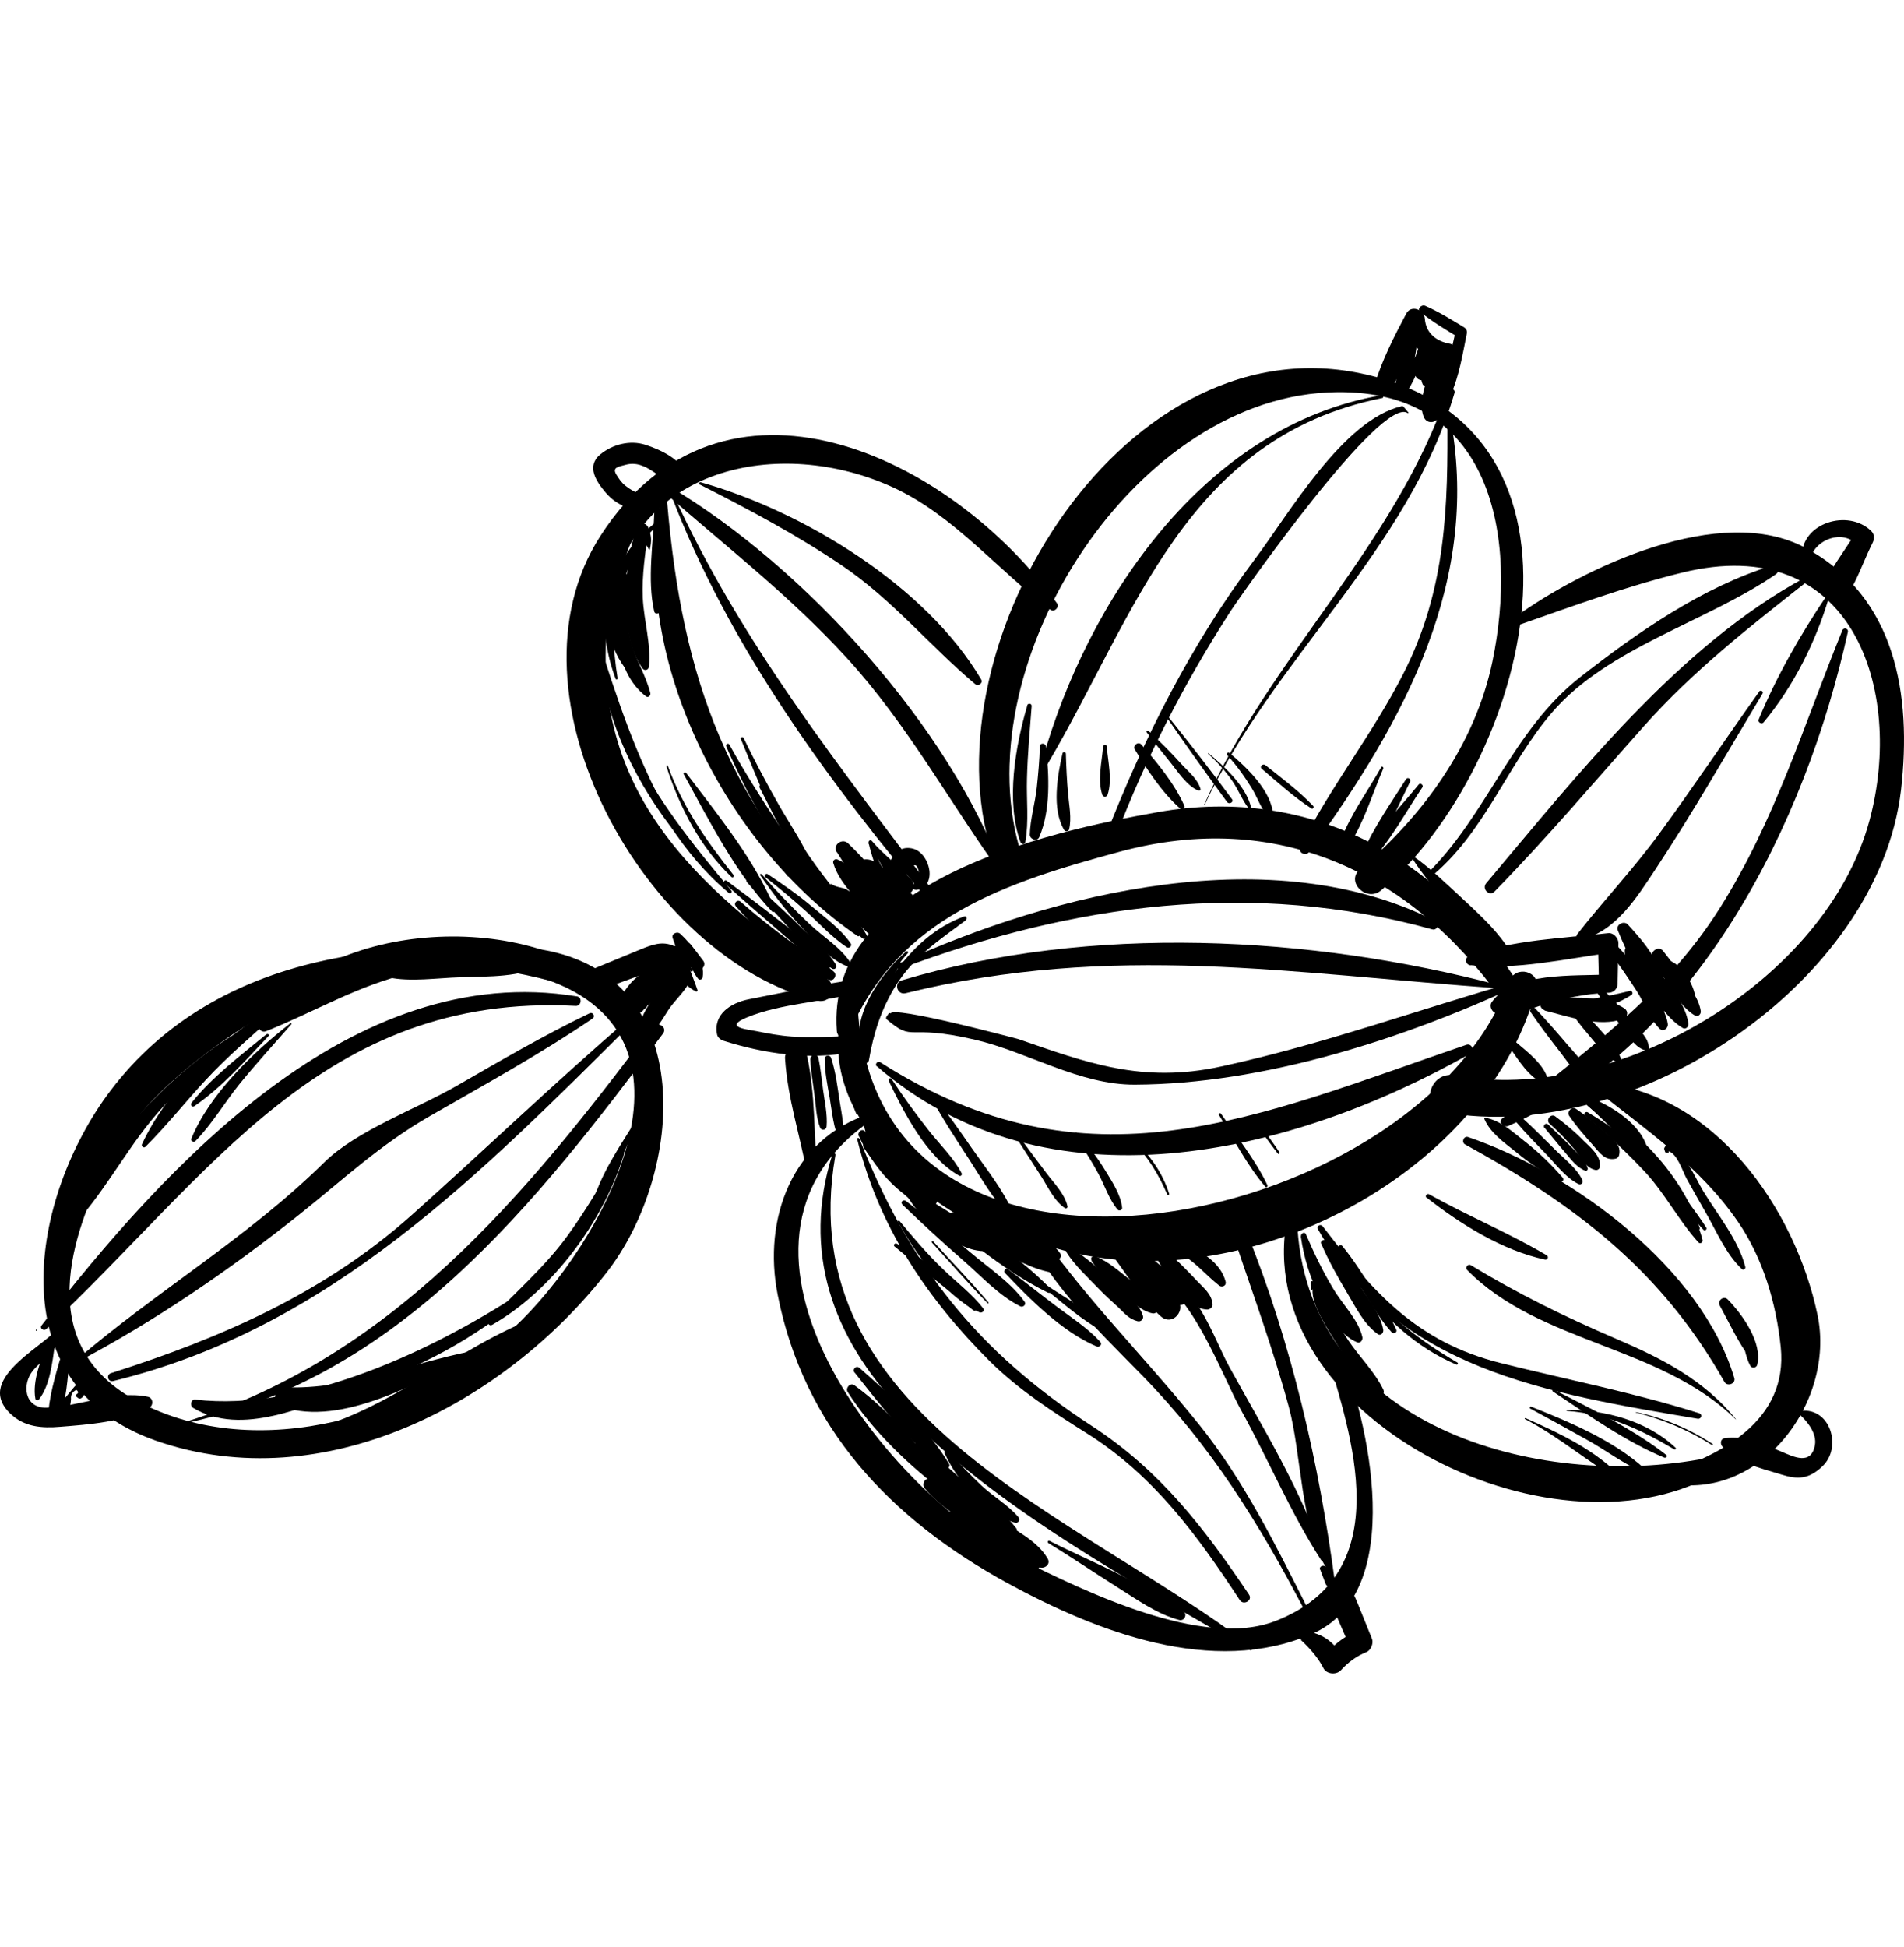 <svg width="45" height="46" viewBox="0 0 45 46" fill="none" xmlns="http://www.w3.org/2000/svg">
<path d="M35.929 23.322C34.105 20.314 31.024 18.547 27.367 19.19C24.707 19.661 19.507 20.842 19.778 24.365C19.792 24.541 20.015 24.56 20.078 24.403C21.224 21.675 23.783 20.852 26.458 20.128C30.182 19.119 33.317 20.604 35.465 23.589C35.663 23.865 36.113 23.622 35.929 23.322Z" fill="black"/>
<path d="M20.136 23.199C18.588 26.669 22.82 29.154 25.732 29.678C29.989 30.44 35.232 27.502 36.311 23.36C36.417 22.951 35.813 22.794 35.672 23.189C33.515 29.169 20.116 31.892 20.262 23.232C20.262 23.17 20.165 23.137 20.141 23.199H20.136Z" fill="black"/>
<path d="M20.262 23.146C19.401 23.251 18.549 23.451 17.698 23.613C17.263 23.698 16.852 23.975 16.948 24.446C16.963 24.517 17.03 24.57 17.098 24.593C18.061 24.898 19.135 25.06 20.136 24.86C20.354 24.817 20.3 24.479 20.083 24.484C19.623 24.494 19.173 24.527 18.714 24.494C18.428 24.474 18.148 24.422 17.867 24.365C17.688 24.327 17.069 24.279 17.664 24.037C18.472 23.708 19.454 23.684 20.296 23.446C20.46 23.399 20.436 23.118 20.252 23.142L20.262 23.146Z" fill="black"/>
<path d="M34.758 22.808C35.818 22.927 37.012 22.656 38.072 22.513C37.97 22.437 37.869 22.361 37.767 22.285C37.777 22.604 37.782 22.922 37.791 23.241C37.864 23.17 37.936 23.099 38.009 23.027C37.225 23.07 35.755 22.961 35.257 23.68C35.189 23.775 35.257 23.918 35.368 23.946C35.76 24.041 36.035 23.879 36.417 23.76C36.945 23.594 37.457 23.48 38.014 23.46C38.135 23.46 38.231 23.365 38.231 23.246C38.236 22.927 38.246 22.608 38.251 22.289C38.251 22.17 38.139 22.037 38.009 22.051C36.95 22.17 35.726 22.208 34.729 22.584C34.603 22.632 34.628 22.794 34.758 22.813V22.808Z" fill="black"/>
<path d="M24.146 20.209C22.743 15.876 26.656 9.497 31.387 9.273C35.31 9.087 35.876 12.748 35.271 15.638C34.865 17.581 33.641 19.271 32.142 20.542C31.793 20.837 32.301 21.332 32.645 21.037C36.103 18.114 38.236 10.078 32.151 8.821C26.376 7.626 21.756 15.557 23.517 20.375C23.657 20.761 24.276 20.604 24.146 20.204V20.209Z" fill="black"/>
<path d="M32.828 9.249C33.177 8.74 33.428 8.159 33.67 7.593C33.515 7.573 33.36 7.55 33.206 7.531C33.264 8.059 33.588 8.473 34.134 8.583C34.076 8.483 34.023 8.388 33.965 8.288C33.844 8.74 33.472 9.387 33.646 9.844C33.694 9.978 33.844 10.016 33.95 9.925C34.328 9.606 34.313 8.873 34.429 8.416C34.458 8.297 34.391 8.145 34.26 8.121C33.941 8.064 33.699 7.869 33.675 7.531C33.66 7.316 33.351 7.193 33.235 7.412C32.949 7.954 32.659 8.516 32.485 9.106C32.422 9.316 32.712 9.421 32.828 9.249Z" fill="black"/>
<path d="M35.9 14.767C37.177 14.32 38.43 13.858 39.745 13.534C43.784 12.53 45.013 16.314 44.186 19.38C43.165 23.184 38.197 26.122 34.371 25.412C33.791 25.303 33.549 26.179 34.13 26.284C38.594 27.084 44.403 23.241 44.931 18.652C45.182 16.433 44.819 14.105 42.672 12.948C40.664 11.863 37.419 13.425 35.822 14.572C35.731 14.639 35.784 14.805 35.905 14.762L35.9 14.767Z" fill="black"/>
<path d="M42.793 13.187C42.909 12.739 43.557 12.506 43.891 12.872C43.876 12.777 43.867 12.687 43.852 12.591C43.673 12.896 43.46 13.177 43.281 13.482C43.083 13.825 43.639 14.139 43.818 13.791C43.978 13.472 44.099 13.144 44.258 12.825C44.307 12.729 44.302 12.62 44.22 12.544C43.678 12.02 42.57 12.353 42.585 13.158C42.585 13.272 42.754 13.296 42.783 13.187H42.793Z" fill="black"/>
<path d="M30.386 28.993C29.737 33.634 36.916 37.077 40.674 34.744C40.853 34.634 40.737 34.372 40.534 34.415C36.538 35.277 30.981 33.806 30.666 29.031C30.657 28.883 30.41 28.826 30.386 28.993Z" fill="black"/>
<path d="M37.68 25.722C38.908 26.707 40.166 27.55 41.071 28.864C41.67 29.735 41.98 30.797 42.087 31.835C42.261 33.558 40.689 34.391 39.286 34.829C39.199 34.858 39.189 34.986 39.286 35.015C41.54 35.586 43.392 33.158 42.957 31.078C42.43 28.569 40.534 25.808 37.743 25.579C37.67 25.574 37.622 25.679 37.68 25.727V25.722Z" fill="black"/>
<path d="M42.532 33.425C42.73 33.601 42.943 33.882 42.894 34.149C42.807 34.634 42.391 34.425 42.12 34.31C41.685 34.13 41.24 33.915 40.756 33.987C40.66 34.001 40.655 34.12 40.703 34.177C41.042 34.568 41.608 34.691 42.087 34.839C42.493 34.968 42.749 34.953 43.068 34.653C43.547 34.206 43.262 33.254 42.56 33.339C42.527 33.339 42.493 33.387 42.527 33.415L42.532 33.425Z" fill="black"/>
<path d="M24.983 14.258C22.462 10.754 17.074 8.197 14.191 12.663C11.758 16.433 15.275 22.651 19.318 23.646C19.652 23.727 19.807 23.308 19.541 23.122C16.378 20.932 13.809 18.571 14.399 14.353C14.864 11.025 18.428 10.282 21.113 11.52C22.55 12.182 23.58 13.477 24.828 14.41C24.915 14.477 25.046 14.348 24.983 14.258Z" fill="black"/>
<path d="M15.405 11.758C15.178 11.706 14.96 11.625 14.781 11.477C14.689 11.406 14.627 11.311 14.568 11.216C14.462 11.044 14.612 11.03 14.772 10.987C15.304 10.83 15.613 11.425 16.087 11.473C16.194 11.482 16.266 11.363 16.242 11.268C16.14 10.873 15.623 10.63 15.255 10.511C14.888 10.392 14.476 10.501 14.186 10.739C13.848 11.02 14.094 11.382 14.322 11.649C14.573 11.944 14.98 12.106 15.362 12.068C15.526 12.053 15.589 11.801 15.405 11.763V11.758Z" fill="black"/>
<path d="M20.542 26.326C18.728 26.912 18.022 28.793 18.38 30.597C18.999 33.734 21.036 35.891 23.812 37.41C25.936 38.567 28.659 39.619 31 38.614C33.293 37.629 32.335 33.525 31.648 31.873C31.576 31.697 31.3 31.763 31.353 31.954C31.909 33.868 33.09 37.162 30.144 38.305C28.417 38.976 25.626 37.591 24.141 36.862C21.011 35.325 16.29 29.412 20.6 26.469C20.668 26.422 20.629 26.303 20.542 26.331V26.326Z" fill="black"/>
<path d="M30.744 38.752C30.947 38.938 31.155 39.171 31.276 39.414C31.348 39.562 31.58 39.586 31.692 39.467C31.866 39.276 32.054 39.138 32.296 39.038C32.403 38.995 32.465 38.828 32.427 38.728C32.32 38.462 32.214 38.2 32.108 37.938C32.02 37.733 31.977 37.553 31.735 37.5C31.653 37.481 31.576 37.51 31.527 37.581C31.382 37.8 31.503 37.981 31.595 38.2C31.701 38.448 31.808 38.695 31.919 38.938C31.953 38.814 31.987 38.686 32.02 38.562C31.75 38.69 31.517 38.867 31.329 39.1C31.469 39.119 31.605 39.133 31.745 39.152C31.527 38.814 31.28 38.605 30.879 38.552C30.768 38.538 30.661 38.662 30.758 38.752H30.744Z" fill="black"/>
<path d="M19.318 27.731C19.231 26.803 19.275 25.855 19.072 24.941C19.009 24.655 18.535 24.717 18.554 25.012C18.612 25.946 18.912 26.845 19.081 27.764C19.106 27.898 19.333 27.869 19.323 27.731H19.318Z" fill="black"/>
<path d="M18.912 24.732C18.97 24.779 19.028 24.832 19.086 24.879C19.12 24.908 19.169 24.865 19.135 24.832C19.086 24.774 19.033 24.717 18.985 24.66C18.941 24.613 18.864 24.689 18.912 24.732Z" fill="black"/>
<path d="M13.422 22.703C9.601 21.999 5.117 22.451 2.606 25.779C0.734 28.259 -0.093 32.73 3.7 34.049C7.656 35.42 11.927 33.154 14.331 30.078C16.16 27.745 16.537 23.084 12.822 22.442C12.416 22.37 12.242 22.942 12.648 23.061C17.113 24.355 14.196 29.483 12.135 31.383C9.881 33.463 6.099 34.606 3.274 33.125C0.725 31.787 1.721 29.116 2.543 27.474C3.187 26.193 4.353 25.227 5.518 24.432C7.729 22.932 10.805 22.694 13.393 22.827C13.461 22.827 13.475 22.723 13.408 22.708L13.422 22.703Z" fill="black"/>
<path d="M1.489 31.244C1.223 31.754 -0.664 32.539 0.246 33.406C0.575 33.72 0.986 33.753 1.426 33.715C2.079 33.663 2.964 33.601 3.53 33.263C3.632 33.206 3.622 33.035 3.496 33.006C2.708 32.844 1.89 33.239 1.097 33.263C0.58 33.277 0.507 32.716 0.783 32.382C0.889 32.254 1.029 32.144 1.146 32.025C1.349 31.811 1.499 31.563 1.566 31.278C1.576 31.235 1.513 31.206 1.494 31.249L1.489 31.244Z" fill="black"/>
<path d="M14.152 23.403C14.491 23.279 14.834 23.156 15.173 23.032C15.468 22.922 15.836 22.837 15.971 22.527C15.995 22.47 15.995 22.38 15.923 22.351C15.647 22.232 15.415 22.323 15.144 22.432C14.767 22.589 14.389 22.742 14.012 22.899C13.707 23.027 13.828 23.518 14.152 23.403Z" fill="black"/>
<path d="M15.695 22.761C15.812 22.865 15.961 22.975 15.986 23.146C16.024 23.075 16.068 23.003 16.107 22.932C15.821 23.046 15.647 23.318 15.468 23.551C15.299 23.775 15.086 24.108 15.12 24.398C15.13 24.479 15.217 24.551 15.294 24.498C15.512 24.351 15.657 24.079 15.797 23.865C15.957 23.618 16.213 23.418 16.319 23.146C16.358 23.046 16.256 22.913 16.15 22.927C15.981 22.946 15.831 22.827 15.7 22.746C15.691 22.742 15.681 22.756 15.686 22.761H15.695Z" fill="black"/>
<path d="M12.638 22.565C12.014 22.394 11.308 22.499 10.66 22.513C10.084 22.523 9.451 22.494 8.919 22.727C8.769 22.794 8.836 22.994 8.962 23.037C9.489 23.218 10.114 23.132 10.665 23.103C11.308 23.065 12.034 23.118 12.643 22.894C12.798 22.837 12.817 22.613 12.643 22.565H12.638Z" fill="black"/>
<path d="M7.705 23.446C7.748 23.446 7.748 23.384 7.705 23.384C7.661 23.384 7.661 23.446 7.705 23.446Z" fill="black"/>
<path d="M19.149 25.022C19.164 25.308 19.212 25.598 19.251 25.884C19.285 26.136 19.289 26.403 19.381 26.641C19.41 26.726 19.526 26.707 19.536 26.622C19.56 26.341 19.492 26.041 19.454 25.76C19.42 25.508 19.396 25.25 19.343 24.998C19.318 24.893 19.149 24.917 19.154 25.022H19.149Z" fill="black"/>
<path d="M19.492 25.022C19.492 25.331 19.555 25.636 19.609 25.941C19.667 26.288 19.696 26.65 19.846 26.969C19.865 27.012 19.923 26.983 19.928 26.945C19.962 26.641 19.894 26.331 19.846 26.027C19.792 25.684 19.754 25.331 19.642 24.998C19.618 24.917 19.492 24.932 19.492 25.017V25.022Z" fill="black"/>
<path d="M20.015 25.198C20.068 25.56 20.087 25.979 20.237 26.317C20.252 26.35 20.3 26.331 20.305 26.298C20.329 25.931 20.199 25.527 20.121 25.17C20.107 25.103 20.01 25.131 20.02 25.198H20.015Z" fill="black"/>
<path d="M20.194 24.855C20.247 25.427 20.325 26.117 20.566 26.641C20.59 26.698 20.678 26.665 20.683 26.612C20.692 26.046 20.484 25.379 20.31 24.841C20.291 24.784 20.189 24.789 20.194 24.855Z" fill="black"/>
<path d="M21.418 22.48C20.828 23.018 20.208 23.856 20.305 24.694C20.31 24.746 20.378 24.76 20.402 24.708C20.712 23.913 20.852 23.18 21.456 22.523C21.481 22.494 21.442 22.461 21.418 22.485V22.48Z" fill="black"/>
<path d="M21.171 22.718C20.605 23.384 20.339 24.155 20.325 25.022C20.325 25.141 20.518 25.17 20.537 25.051C20.644 24.417 20.832 23.832 21.176 23.284C21.597 22.608 22.201 22.213 22.825 21.747C22.869 21.713 22.845 21.632 22.787 21.656C21.461 22.132 20.528 23.68 20.325 24.994C20.397 25.003 20.465 25.012 20.537 25.022C20.542 24.198 20.803 23.475 21.277 22.799C21.321 22.737 21.219 22.656 21.171 22.718Z" fill="black"/>
<path d="M23.933 16.662C23.599 17.785 23.565 18.914 23.773 20.066C23.788 20.152 23.933 20.133 23.928 20.047C23.914 19.78 23.919 19.818 23.875 19.557C23.865 19.509 23.802 19.528 23.802 19.566C23.773 19.723 23.768 19.885 23.773 20.047H23.928C23.793 18.919 23.822 17.795 23.972 16.672C23.972 16.652 23.943 16.648 23.938 16.672L23.933 16.662Z" fill="black"/>
<path d="M24.281 16.667C23.996 17.633 23.768 18.928 24.117 19.899C24.136 19.952 24.223 19.961 24.233 19.899C24.32 19.409 24.257 18.9 24.272 18.4C24.286 17.828 24.339 17.252 24.383 16.681C24.383 16.619 24.296 16.61 24.276 16.667H24.281Z" fill="black"/>
<path d="M24.576 17.643C24.567 17.966 24.538 18.285 24.504 18.609C24.465 18.98 24.349 19.347 24.339 19.723C24.339 19.833 24.513 19.895 24.562 19.78C24.837 19.138 24.794 18.323 24.721 17.643C24.712 17.552 24.576 17.547 24.572 17.643H24.576Z" fill="black"/>
<path d="M25.113 17.795C24.992 18.328 24.852 19.119 25.152 19.614C25.181 19.661 25.253 19.652 25.268 19.599C25.331 19.328 25.268 19.038 25.244 18.766C25.215 18.447 25.2 18.128 25.191 17.809C25.191 17.767 25.123 17.757 25.113 17.8V17.795Z" fill="black"/>
<path d="M26.071 17.643C26.042 18 25.936 18.438 26.052 18.78C26.071 18.842 26.158 18.842 26.177 18.78C26.293 18.433 26.187 18 26.158 17.643C26.158 17.586 26.076 17.586 26.071 17.643Z" fill="black"/>
<path d="M26.279 19.58C26.279 19.58 26.298 19.552 26.279 19.552C26.26 19.552 26.26 19.58 26.279 19.58Z" fill="black"/>
<path d="M33.302 7.826C33.148 8.24 33.065 8.673 32.973 9.106C32.935 9.283 33.167 9.383 33.269 9.23C33.472 8.916 33.593 8.559 33.684 8.202C33.636 8.188 33.588 8.178 33.539 8.164C33.501 8.388 33.457 8.597 33.447 8.826C33.443 8.973 33.631 9.035 33.728 8.94C33.897 8.778 34.009 8.602 34.081 8.383C33.975 8.354 33.868 8.326 33.767 8.297C33.68 8.549 33.51 8.821 33.622 9.078C33.636 9.116 33.689 9.121 33.723 9.102C33.965 8.964 33.999 8.626 34.081 8.378C34.149 8.178 33.834 8.097 33.767 8.292C33.709 8.459 33.622 8.583 33.496 8.707C33.588 8.745 33.684 8.783 33.776 8.821C33.767 8.592 33.723 8.383 33.684 8.159C33.67 8.088 33.554 8.092 33.539 8.159C33.457 8.516 33.278 8.778 33.017 9.035C33.104 9.087 33.196 9.14 33.283 9.187C33.38 8.745 33.486 8.302 33.52 7.85C33.53 7.721 33.346 7.712 33.307 7.821L33.302 7.826Z" fill="black"/>
<path d="M33.573 7.378C33.854 7.602 34.163 7.788 34.468 7.973C34.449 7.921 34.425 7.873 34.405 7.821C34.299 8.297 34.158 8.807 34.158 9.292C34.158 9.359 34.26 9.392 34.289 9.325C34.487 8.883 34.57 8.364 34.666 7.888C34.681 7.826 34.657 7.769 34.603 7.735C34.304 7.554 34.009 7.369 33.684 7.226C33.593 7.188 33.481 7.302 33.568 7.374L33.573 7.378Z" fill="black"/>
<path d="M32.649 9.34C28.46 10.063 25.698 14.186 24.63 17.985C24.605 18.066 24.721 18.114 24.765 18.043C26.84 14.524 28.025 10.339 32.669 9.406C32.712 9.397 32.693 9.335 32.649 9.345V9.34Z" fill="black"/>
<path d="M33.283 9.744C33.244 9.697 33.206 9.649 33.167 9.606C33.157 9.597 33.143 9.597 33.133 9.597C31.74 9.921 30.473 12.13 29.65 13.225C28.156 15.215 27.029 17.448 26.134 19.747C26.081 19.885 26.303 19.942 26.356 19.809C27.077 17.914 27.982 16.152 29.08 14.448C29.317 14.082 32.649 9.325 33.273 9.763C33.283 9.768 33.293 9.754 33.288 9.749L33.283 9.744Z" fill="black"/>
<path d="M28.47 19.019C30.09 15.567 33.288 13.006 34.376 9.287C34.405 9.183 34.25 9.145 34.217 9.245C32.983 12.891 30.013 15.524 28.46 19.014C28.46 19.023 28.47 19.028 28.475 19.023L28.47 19.019Z" fill="black"/>
<path d="M34.207 9.792C34.226 11.973 34.183 13.929 33.167 15.919C32.451 17.328 31.45 18.585 30.734 19.999C30.661 20.142 30.855 20.252 30.951 20.123C33.201 17.029 35.034 13.686 34.26 9.783C34.255 9.754 34.212 9.763 34.212 9.787L34.207 9.792Z" fill="black"/>
<path d="M32.645 18.128C32.33 18.69 31.914 19.252 31.692 19.852C31.643 19.98 31.837 20.047 31.904 19.942C32.248 19.404 32.441 18.742 32.693 18.162C32.707 18.128 32.659 18.095 32.64 18.133L32.645 18.128Z" fill="black"/>
<path d="M33.23 18.414C32.872 18.976 32.475 19.542 32.204 20.152C32.151 20.275 32.311 20.371 32.388 20.256C32.765 19.704 33.032 19.066 33.327 18.471C33.356 18.409 33.269 18.352 33.23 18.414Z" fill="black"/>
<path d="M33.53 18.538C33.08 19.095 32.514 19.657 32.18 20.29C32.127 20.39 32.258 20.494 32.34 20.413C32.848 19.904 33.215 19.2 33.617 18.604C33.651 18.552 33.568 18.49 33.53 18.538Z" fill="black"/>
<path d="M20.315 22.056C17.205 19.071 16.126 16.062 15.768 11.868C15.758 11.777 15.618 11.744 15.599 11.844C14.921 15.605 17.147 19.98 20.267 22.118C20.305 22.146 20.349 22.085 20.315 22.056Z" fill="black"/>
<path d="M15.841 11.639C17.205 15.253 19.599 18.509 22.085 21.451C22.163 21.542 22.327 21.418 22.255 21.323C19.894 18.166 17.519 15.229 15.884 11.62C15.874 11.596 15.831 11.615 15.841 11.639Z" fill="black"/>
<path d="M23.725 20.666C22.448 17.181 19.023 13.401 15.831 11.501C15.739 11.444 15.633 11.577 15.715 11.649C17.185 12.934 18.685 14.096 20.005 15.538C21.461 17.128 22.438 18.961 23.686 20.68C23.701 20.699 23.73 20.69 23.725 20.666Z" fill="black"/>
<path d="M16.537 11.449C17.683 12.03 18.82 12.634 19.884 13.353C21.084 14.162 21.955 15.243 23.043 16.162C23.12 16.229 23.241 16.143 23.188 16.053C21.887 13.848 18.994 12.082 16.561 11.396C16.527 11.387 16.508 11.434 16.537 11.454V11.449Z" fill="black"/>
<path d="M33.37 20.271C33.636 20.694 33.975 21.075 34.294 21.456C34.613 21.837 34.957 22.256 35.358 22.556C35.493 22.661 35.682 22.461 35.59 22.327C35.31 21.918 34.903 21.551 34.541 21.213C34.173 20.875 33.815 20.523 33.404 20.233C33.38 20.218 33.351 20.247 33.365 20.271H33.37Z" fill="black"/>
<path d="M33.801 20.733C35.092 19.685 35.619 18.071 36.684 16.833C38.004 15.296 40.34 14.696 41.975 13.567C42.077 13.496 42.019 13.32 41.888 13.363C40.234 13.872 38.691 14.948 37.341 16.005C35.745 17.257 35.15 19.252 33.723 20.652C33.67 20.704 33.747 20.775 33.801 20.728V20.733Z" fill="black"/>
<path d="M42.662 13.648C39.673 15.262 37.269 18.328 35.126 20.871C35.015 21.004 35.199 21.194 35.324 21.066C36.553 19.809 37.69 18.466 38.855 17.157C40.016 15.853 41.351 14.81 42.725 13.729C42.773 13.691 42.71 13.62 42.662 13.648Z" fill="black"/>
<path d="M41.574 16.348C40.785 17.457 40.026 18.59 39.223 19.69C38.609 20.532 37.907 21.27 37.274 22.08C37.225 22.142 37.307 22.223 37.37 22.204C38.193 22.008 38.686 21.204 39.126 20.542C40.016 19.195 40.824 17.776 41.656 16.391C41.69 16.338 41.608 16.295 41.574 16.343V16.348Z" fill="black"/>
<path d="M43.165 14.086C42.551 14.996 41.98 15.995 41.564 17.005C41.54 17.067 41.637 17.124 41.68 17.071C42.386 16.224 42.918 15.162 43.228 14.11C43.238 14.072 43.189 14.053 43.165 14.086Z" fill="black"/>
<path d="M43.542 14.896C42.628 17.138 41.951 19.399 40.64 21.47C39.31 23.579 37.399 24.879 35.508 26.427C35.397 26.517 35.537 26.655 35.648 26.607C40.147 24.617 42.686 19.419 43.673 14.934C43.692 14.848 43.571 14.819 43.542 14.896Z" fill="black"/>
<path d="M14.612 23.494C12.619 21.475 7.69 21.699 6.118 24.155C6.055 24.256 6.162 24.417 6.283 24.37C7.439 23.908 8.45 23.289 9.688 22.999C11.419 22.594 12.909 23.17 14.549 23.594C14.607 23.608 14.646 23.537 14.607 23.498L14.612 23.494Z" fill="black"/>
<path d="M13.64 23.546C8.314 22.67 3.878 27.593 0.981 31.321C0.928 31.387 1.034 31.459 1.092 31.406C4.943 27.817 7.613 23.456 13.611 23.77C13.736 23.775 13.77 23.57 13.64 23.546Z" fill="black"/>
<path d="M0.86 31.449C0.86 31.449 0.88 31.416 0.86 31.416C0.841 31.416 0.841 31.449 0.86 31.449Z" fill="black"/>
<path d="M1.803 32.197C3.641 31.235 5.451 29.992 7.071 28.702C8.111 27.874 8.986 27.045 10.167 26.369C11.458 25.627 12.769 24.908 14.002 24.07C14.08 24.017 14.012 23.903 13.93 23.946C12.851 24.465 11.826 25.065 10.791 25.66C9.857 26.198 8.42 26.717 7.661 27.469C5.847 29.254 3.714 30.497 1.779 32.158C1.755 32.178 1.784 32.211 1.808 32.197H1.803Z" fill="black"/>
<path d="M14.883 24.056C13.127 25.565 11.458 27.169 9.731 28.712C7.666 30.554 5.243 31.611 2.621 32.449C2.505 32.487 2.548 32.663 2.674 32.635C7.816 31.383 11.357 27.731 14.975 24.141C15.033 24.084 14.946 24.008 14.888 24.056H14.883Z" fill="black"/>
<path d="M4.227 33.663C9.431 32.616 12.682 28.412 15.671 24.422C15.787 24.265 15.521 24.117 15.405 24.27C12.411 28.269 9.238 32.139 4.222 33.649C4.212 33.649 4.217 33.663 4.222 33.663H4.227Z" fill="black"/>
<path d="M15.652 22.794C15.197 22.894 14.834 23.213 14.646 23.632C14.52 23.913 14.83 24.16 15.076 23.96C15.463 23.641 15.807 23.279 16.174 22.942C16.378 22.751 16.121 22.489 15.894 22.584C15.444 22.78 14.95 23.194 14.82 23.68C14.757 23.918 15.096 24.056 15.221 23.846C15.231 23.841 15.241 23.832 15.25 23.827C15.318 23.789 15.318 23.689 15.25 23.651C15.241 23.641 15.231 23.637 15.221 23.627C15.212 23.713 15.197 23.803 15.188 23.889C15.318 23.741 15.415 23.57 15.546 23.422C15.71 23.237 15.918 23.099 16.126 22.975C16.02 22.87 15.918 22.77 15.812 22.665C15.541 23.051 15.159 23.318 14.742 23.537C14.868 23.66 14.994 23.784 15.12 23.908C15.28 23.589 15.502 23.337 15.787 23.118C15.942 22.999 15.86 22.751 15.652 22.799V22.794Z" fill="black"/>
<path d="M16.111 22.48C16.194 22.608 16.281 22.732 16.368 22.856C16.426 22.784 16.479 22.713 16.537 22.642C16.373 22.613 16.213 22.604 16.16 22.413C16.121 22.28 15.903 22.304 15.908 22.446C15.928 22.865 16.058 23.232 16.445 23.427C16.465 23.437 16.494 23.422 16.484 23.394C16.373 23.065 16.223 22.751 16.155 22.413C16.082 22.456 16.015 22.494 15.942 22.537C16.097 22.684 16.242 22.861 16.455 22.922C16.571 22.961 16.701 22.813 16.624 22.708C16.527 22.575 16.426 22.446 16.324 22.318C16.232 22.199 16.029 22.356 16.111 22.48Z" fill="black"/>
<path d="M16.368 22.908C16.203 22.732 16.034 22.423 16.107 22.17C16.049 22.184 15.986 22.204 15.928 22.218C16.058 22.361 16.165 22.518 16.261 22.684C16.348 22.837 16.387 22.999 16.503 23.132C16.532 23.165 16.595 23.146 16.605 23.103C16.677 22.713 16.348 22.318 16.078 22.066C16.005 21.999 15.86 22.066 15.899 22.17C16.01 22.48 16.078 22.713 16.324 22.951C16.353 22.98 16.392 22.937 16.368 22.908Z" fill="black"/>
<path d="M20.721 25.193C24.75 28.683 30.502 27.298 34.749 24.898C34.86 24.836 34.787 24.646 34.657 24.689C29.684 26.388 25.723 28.245 20.799 25.098C20.741 25.06 20.668 25.151 20.721 25.198V25.193Z" fill="black"/>
<path d="M21.006 23.946C20.987 23.975 20.968 24.003 20.948 24.032C20.939 24.051 20.939 24.079 20.958 24.089C21.621 24.651 21.384 24.179 23.048 24.57C24.291 24.86 25.51 25.636 26.821 25.631C29.868 25.617 33.172 24.551 35.914 23.275C35.968 23.251 35.929 23.165 35.876 23.184C33.52 23.856 31.256 24.684 28.852 25.203C26.985 25.608 25.674 25.108 24.059 24.551C24.049 24.551 21.045 23.741 21.045 23.956C21.045 23.936 21.021 23.932 21.011 23.946H21.006Z" fill="black"/>
<path d="M35.445 23.284C30.971 22.104 25.776 21.832 21.316 23.165C21.118 23.222 21.2 23.518 21.403 23.47C26.284 22.265 30.536 23.008 35.435 23.356C35.474 23.356 35.484 23.299 35.445 23.289V23.284Z" fill="black"/>
<path d="M21.268 22.894C25.374 21.356 29.587 20.78 33.849 21.961C33.965 21.994 34.047 21.823 33.931 21.766C30.086 19.818 24.944 21.075 21.219 22.78C21.157 22.808 21.2 22.918 21.268 22.894Z" fill="black"/>
<path d="M19.672 27.279C18.951 29.569 19.672 31.597 21.292 33.306C23.454 35.591 26.826 37.424 29.534 38.99C29.578 39.014 29.631 38.952 29.587 38.919C25.515 35.801 18.661 33.487 19.744 27.298C19.754 27.245 19.681 27.226 19.667 27.279H19.672Z" fill="black"/>
<path d="M20.262 26.931C20.765 28.974 21.897 30.673 23.381 32.154C24.068 32.839 24.881 33.363 25.698 33.877C27.275 34.872 28.301 36.286 29.302 37.81C29.389 37.943 29.612 37.819 29.52 37.681C28.456 36.1 27.421 34.748 25.805 33.696C23.096 31.93 21.485 29.902 20.315 26.912C20.3 26.879 20.247 26.888 20.257 26.926L20.262 26.931Z" fill="black"/>
<path d="M30.893 37.981C30.144 36.496 29.394 34.977 28.344 33.668C26.976 31.963 25.442 30.483 24.247 28.645C24.184 28.55 24.01 28.612 24.059 28.726C24.668 30.226 25.868 31.349 26.99 32.497C28.615 34.158 29.752 35.991 30.821 38.029C30.845 38.076 30.913 38.033 30.893 37.986V37.981Z" fill="black"/>
<path d="M27.232 30.188C28.136 30.44 28.91 32.559 29.326 33.311C29.974 34.477 30.497 35.739 31.222 36.862C31.247 36.9 31.309 36.877 31.295 36.834C30.782 35.253 29.858 33.758 29.055 32.301C28.664 31.587 28.223 30.13 27.241 30.083C27.179 30.083 27.169 30.169 27.227 30.188H27.232Z" fill="black"/>
<path d="M31.203 37.091C31.247 37.2 31.285 37.315 31.329 37.424C31.372 37.534 31.571 37.529 31.551 37.395C31.179 34.596 30.526 31.74 29.462 29.112C29.384 28.926 29.08 28.997 29.147 29.197C29.602 30.549 30.09 31.878 30.463 33.254C30.758 34.344 30.744 36.096 31.338 37.034C31.295 36.962 31.169 37.01 31.198 37.091H31.203Z" fill="black"/>
<path d="M31.145 29.04C33.012 32.358 36.543 32.92 40.123 33.525C40.21 33.539 40.243 33.42 40.161 33.396C38.628 32.911 37.037 32.601 35.474 32.211C33.472 31.711 32.461 30.54 31.261 28.978C31.213 28.912 31.106 28.969 31.145 29.045V29.04Z" fill="black"/>
<path d="M41.027 33.534C40.268 32.606 39.291 32.106 38.193 31.635C36.983 31.116 35.885 30.578 34.763 29.897C34.691 29.854 34.618 29.954 34.676 30.011C36.388 31.754 39.237 31.787 41.022 33.539C41.022 33.539 41.032 33.539 41.027 33.534Z" fill="black"/>
<path d="M33.714 28.297C34.517 28.926 35.498 29.545 36.514 29.764C36.577 29.778 36.611 29.697 36.558 29.664C35.663 29.135 34.686 28.731 33.776 28.221C33.728 28.193 33.67 28.264 33.714 28.302V28.297Z" fill="black"/>
<path d="M34.623 27.041C37.259 28.493 39.267 30.021 40.756 32.654C40.829 32.778 41.032 32.692 40.988 32.559C40.215 29.973 37.187 27.721 34.7 26.869C34.594 26.831 34.531 26.993 34.628 27.045L34.623 27.041Z" fill="black"/>
<path d="M41.535 32.039C41.366 31.578 41.085 31.159 40.848 30.73C40.785 30.778 40.722 30.826 40.66 30.873C40.843 31.068 40.988 31.278 41.109 31.516C41.23 31.759 41.24 32.039 41.366 32.273C41.404 32.34 41.511 32.325 41.53 32.254C41.661 31.73 41.182 31.064 40.834 30.706C40.737 30.607 40.582 30.735 40.645 30.849C40.877 31.273 41.08 31.721 41.371 32.106C41.429 32.182 41.579 32.139 41.54 32.035L41.535 32.039Z" fill="black"/>
<path d="M6.563 23.894C5.436 24.408 4.507 25.093 3.641 25.969C2.906 26.707 2.065 27.688 1.799 28.702C1.784 28.759 1.866 28.816 1.91 28.764C2.611 27.94 3.1 26.974 3.845 26.165C4.638 25.303 5.61 24.575 6.587 23.932C6.611 23.918 6.587 23.879 6.563 23.894Z" fill="black"/>
<path d="M6.495 23.794C5.238 24.517 3.97 25.717 3.356 27.036C3.332 27.084 3.395 27.141 3.438 27.098C3.941 26.598 4.382 26.036 4.865 25.517C5.397 24.941 6.007 24.436 6.582 23.903C6.64 23.851 6.568 23.76 6.5 23.799L6.495 23.794Z" fill="black"/>
<path d="M6.858 24.184C5.978 24.87 4.952 25.86 4.522 26.907C4.498 26.965 4.58 27.003 4.619 26.964C5.006 26.569 5.301 26.065 5.649 25.631C6.041 25.146 6.471 24.679 6.882 24.208C6.902 24.189 6.873 24.165 6.853 24.179L6.858 24.184Z" fill="black"/>
<path d="M6.302 24.436C5.688 24.941 5.025 25.436 4.527 26.06C4.493 26.103 4.536 26.174 4.59 26.141C5.252 25.689 5.799 25.06 6.345 24.484C6.374 24.456 6.331 24.417 6.302 24.441V24.436Z" fill="black"/>
<path d="M1.117 31.735C0.971 32.125 0.759 32.635 0.836 33.054C0.841 33.087 0.894 33.101 0.918 33.073C1.184 32.735 1.237 32.192 1.296 31.778C1.31 31.663 1.16 31.616 1.117 31.73V31.735Z" fill="black"/>
<path d="M1.494 31.868C1.354 32.354 1.199 32.825 1.146 33.334C1.136 33.43 1.228 33.487 1.31 33.496C1.503 33.52 1.562 33.406 1.639 33.254C1.668 33.196 1.673 33.125 1.678 33.063C1.668 32.963 1.711 32.887 1.803 32.844C1.847 32.873 1.857 32.901 1.832 32.93C1.803 32.939 1.779 32.987 1.813 33.011C1.823 33.016 1.832 33.025 1.837 33.03C1.861 33.049 1.89 33.058 1.919 33.039C2.05 32.958 1.992 32.782 1.871 32.725C1.852 32.716 1.823 32.711 1.803 32.725C1.731 32.782 1.412 33.211 1.387 33.201C1.412 33.263 1.436 33.32 1.46 33.382C1.591 32.892 1.615 32.397 1.658 31.897C1.668 31.797 1.513 31.782 1.489 31.873L1.494 31.868Z" fill="black"/>
<path d="M14.651 27.231C14.259 27.888 13.882 28.55 13.432 29.174C12.89 29.93 12.184 30.53 11.55 31.206C11.502 31.259 11.565 31.344 11.632 31.306C13.074 30.483 14.278 28.831 14.747 27.274C14.767 27.217 14.68 27.183 14.651 27.231Z" fill="black"/>
<path d="M15.038 26.46C14.684 27.031 14.288 27.607 14.065 28.24C14.041 28.302 14.133 28.331 14.167 28.283C14.559 27.741 14.81 27.088 15.076 26.484C15.086 26.46 15.052 26.436 15.038 26.46Z" fill="black"/>
<path d="M20.034 32.892C20.605 33.796 21.514 34.667 22.375 35.301C22.424 35.339 22.491 35.267 22.458 35.22C21.882 34.32 21.065 33.368 20.194 32.735C20.097 32.663 19.976 32.797 20.034 32.892Z" fill="black"/>
<path d="M20.204 32.439C20.818 33.22 21.514 34.125 22.342 34.687C22.4 34.725 22.467 34.648 22.433 34.596C21.926 33.739 21.06 32.987 20.315 32.325C20.233 32.254 20.136 32.358 20.199 32.439H20.204Z" fill="black"/>
<path d="M21.602 34.234C21.906 34.682 22.284 35.058 22.69 35.415C23.062 35.743 23.444 36.081 23.923 36.239C23.991 36.258 24.064 36.177 24.02 36.115C23.725 35.734 23.319 35.467 22.951 35.158C22.55 34.815 22.172 34.444 21.766 34.111C21.679 34.039 21.534 34.13 21.602 34.234Z" fill="black"/>
<path d="M22.327 34.344C22.496 34.715 22.709 35.01 23.004 35.296C23.27 35.563 23.614 35.886 23.991 35.981C24.073 36.001 24.122 35.905 24.068 35.848C23.826 35.563 23.473 35.363 23.198 35.105C22.922 34.848 22.661 34.563 22.4 34.291C22.361 34.253 22.308 34.301 22.327 34.344Z" fill="black"/>
<path d="M21.863 35.177C22.216 35.601 22.719 35.896 23.169 36.205C23.599 36.5 24.068 36.962 24.596 37.043C24.717 37.062 24.833 36.948 24.76 36.829C24.513 36.401 23.991 36.158 23.59 35.891C23.082 35.548 22.579 35.153 21.988 34.953C21.848 34.906 21.78 35.082 21.858 35.177H21.863Z" fill="black"/>
<path d="M22.453 35.891C23.087 36.353 23.754 36.753 24.475 37.067C24.533 37.096 24.615 37.019 24.552 36.967C23.938 36.477 23.265 36.067 22.554 35.72C22.438 35.663 22.351 35.815 22.453 35.886V35.891Z" fill="black"/>
<path d="M24.775 36.462C25.316 36.791 25.839 37.148 26.376 37.486C26.84 37.776 27.333 38.138 27.87 38.281C27.982 38.31 28.064 38.172 27.982 38.091C27.575 37.71 27.014 37.495 26.521 37.238C25.955 36.948 25.37 36.7 24.804 36.41C24.77 36.396 24.746 36.439 24.775 36.458V36.462Z" fill="black"/>
<path d="M31.024 30.468C30.981 30.849 31.44 31.497 31.629 31.811C31.875 32.216 32.161 32.706 32.567 32.973C32.654 33.03 32.732 32.925 32.698 32.844C32.495 32.42 32.132 32.068 31.866 31.673C31.566 31.225 31.334 30.74 31.039 30.288C31.019 30.264 30.976 30.268 30.976 30.302C30.976 30.354 30.976 30.411 30.981 30.464C30.981 30.492 31.019 30.488 31.019 30.464L31.024 30.468Z" fill="black"/>
<path d="M30.744 29.216C30.816 29.721 30.961 30.192 31.193 30.649C31.387 31.035 31.653 31.549 32.079 31.721C32.151 31.749 32.209 31.668 32.2 31.602C32.112 31.192 31.73 30.826 31.517 30.464C31.266 30.049 31.053 29.607 30.864 29.164C30.835 29.093 30.739 29.15 30.748 29.212L30.744 29.216Z" fill="black"/>
<path d="M31.227 29.388C31.401 29.797 31.619 30.183 31.846 30.564C32.05 30.902 32.233 31.287 32.562 31.525C32.635 31.578 32.703 31.492 32.693 31.425C32.625 31.04 32.349 30.716 32.142 30.392C31.9 30.021 31.634 29.654 31.338 29.321C31.295 29.273 31.198 29.321 31.222 29.388H31.227Z" fill="black"/>
<path d="M31.629 29.521C31.808 29.892 32.04 30.235 32.262 30.583C32.461 30.892 32.645 31.216 32.896 31.487C32.935 31.53 33.027 31.487 33.002 31.425C32.857 31.087 32.64 30.787 32.441 30.478C32.214 30.126 31.991 29.769 31.726 29.445C31.677 29.388 31.6 29.459 31.629 29.516V29.521Z" fill="black"/>
<path d="M32.132 30.316C32.707 31.14 33.477 31.844 34.415 32.244C34.449 32.258 34.473 32.216 34.444 32.197C33.568 31.687 32.794 31.092 32.17 30.292C32.151 30.268 32.112 30.292 32.132 30.316Z" fill="black"/>
<path d="M38.657 33.377C39.3 33.539 39.91 33.796 40.466 34.149C40.481 34.158 40.49 34.134 40.481 34.125C39.919 33.758 39.325 33.506 38.662 33.368C38.657 33.368 38.652 33.377 38.662 33.377H38.657Z" fill="black"/>
<path d="M37.032 33.339C37.999 33.415 38.754 33.768 39.571 34.249C39.595 34.263 39.624 34.23 39.6 34.211C38.933 33.577 37.936 33.311 37.032 33.315C37.017 33.315 37.017 33.339 37.032 33.339Z" fill="black"/>
<path d="M36.703 32.882C37.53 33.43 38.415 34.063 39.334 34.444C39.373 34.458 39.421 34.41 39.383 34.382C38.599 33.768 37.612 33.296 36.727 32.839C36.698 32.825 36.674 32.863 36.703 32.882Z" fill="black"/>
<path d="M36.171 33.287C36.621 33.53 37.066 33.777 37.511 34.025C37.951 34.268 38.372 34.591 38.831 34.791C38.875 34.81 38.928 34.758 38.884 34.72C38.168 34.053 37.095 33.601 36.185 33.239C36.156 33.23 36.142 33.273 36.166 33.287H36.171Z" fill="black"/>
<path d="M36.045 33.534C36.853 33.958 37.53 34.548 38.309 35.001C38.343 35.02 38.372 34.977 38.347 34.948C37.767 34.291 36.848 33.863 36.055 33.511C36.04 33.506 36.026 33.525 36.04 33.534H36.045Z" fill="black"/>
<path d="M39.436 27.203C39.644 27.269 39.765 27.669 39.861 27.85C40.007 28.117 40.157 28.378 40.306 28.64C40.568 29.093 40.785 29.626 41.167 29.988C41.201 30.021 41.259 29.988 41.25 29.94C41.09 29.302 40.592 28.702 40.253 28.145C40.065 27.836 39.798 27.164 39.421 27.055C39.402 27.05 39.383 27.055 39.368 27.074C39.32 27.145 39.325 27.131 39.353 27.217C39.353 27.226 39.368 27.236 39.378 27.236C39.392 27.236 39.412 27.236 39.426 27.236C39.445 27.236 39.45 27.207 39.426 27.203H39.436Z" fill="black"/>
<path d="M37.462 26.369C37.965 26.774 38.43 27.217 38.87 27.683C39.353 28.202 39.673 28.84 40.142 29.359C40.181 29.402 40.253 29.359 40.239 29.302C39.915 28.04 38.614 26.926 37.525 26.284C37.472 26.255 37.414 26.326 37.462 26.365V26.369Z" fill="black"/>
<path d="M37.52 26.127C38.004 26.531 38.473 26.931 38.904 27.393C39.368 27.893 39.716 28.483 40.094 29.045C40.118 29.083 40.19 29.059 40.171 29.012C39.75 27.793 38.72 26.665 37.569 26.065C37.53 26.046 37.486 26.093 37.52 26.122V26.127Z" fill="black"/>
<path d="M38.478 26.788C39.054 27.55 39.605 28.355 40.258 29.059C40.292 29.097 40.355 29.05 40.326 29.007C39.803 28.207 39.155 27.479 38.551 26.736C38.517 26.698 38.449 26.75 38.478 26.788Z" fill="black"/>
<path d="M35.082 26.441C35.227 26.779 35.547 26.993 35.827 27.221C36.156 27.493 36.49 27.712 36.867 27.917C36.925 27.95 36.974 27.878 36.935 27.831C36.664 27.517 36.388 27.25 36.064 26.993C35.769 26.765 35.484 26.484 35.107 26.412C35.087 26.412 35.078 26.427 35.082 26.441Z" fill="black"/>
<path d="M35.837 26.517C36.059 26.779 36.301 27.022 36.538 27.269C36.77 27.507 37.003 27.831 37.307 27.979C37.37 28.007 37.423 27.95 37.399 27.888C37.274 27.617 37.003 27.412 36.79 27.203C36.514 26.931 36.243 26.655 35.958 26.398C35.876 26.326 35.769 26.436 35.837 26.517Z" fill="black"/>
<path d="M36.509 26.655C36.669 26.845 36.824 27.041 36.988 27.231C37.133 27.398 37.259 27.583 37.467 27.664C37.501 27.679 37.535 27.636 37.525 27.607C37.472 27.422 37.346 27.322 37.215 27.183C37.012 26.974 36.804 26.774 36.592 26.574C36.533 26.517 36.456 26.598 36.505 26.66L36.509 26.655Z" fill="black"/>
<path d="M36.621 26.55C36.833 26.741 37.032 26.945 37.215 27.164C37.361 27.341 37.462 27.588 37.699 27.645C37.762 27.66 37.81 27.617 37.815 27.56C37.835 27.312 37.593 27.117 37.428 26.955C37.22 26.741 36.993 26.555 36.756 26.379C36.654 26.303 36.529 26.469 36.621 26.55Z" fill="black"/>
<path d="M37.085 26.365C37.254 26.617 37.457 26.841 37.656 27.069C37.81 27.245 37.936 27.436 38.188 27.379C38.222 27.369 38.255 27.341 38.265 27.302C38.328 27.055 38.13 26.931 37.956 26.774C37.728 26.569 37.501 26.374 37.249 26.203C37.153 26.136 37.022 26.269 37.085 26.365Z" fill="black"/>
<path d="M37.448 26.055C37.685 26.269 37.922 26.493 38.149 26.722C38.362 26.936 38.536 27.174 38.807 27.322C38.889 27.364 38.967 27.293 38.952 27.212C38.831 26.579 38.091 26.131 37.53 25.912C37.448 25.879 37.385 25.998 37.448 26.055Z" fill="black"/>
<path d="M20.407 26.512C20.47 26.969 20.721 27.393 21.011 27.745C21.253 28.036 21.631 28.488 22.042 28.483C22.129 28.483 22.163 28.398 22.134 28.331C21.998 28.026 21.606 27.798 21.374 27.555C21.06 27.217 20.866 26.807 20.629 26.422C20.552 26.298 20.387 26.388 20.407 26.512Z" fill="black"/>
<path d="M20.3 26.845C20.561 27.431 21.103 28.145 21.703 28.416C21.761 28.445 21.834 28.388 21.795 28.326C21.621 28.04 21.374 27.807 21.147 27.56C20.9 27.293 20.692 26.998 20.445 26.736C20.368 26.65 20.257 26.76 20.296 26.85L20.3 26.845Z" fill="black"/>
<path d="M20.402 27.102C20.634 27.445 20.881 27.75 21.181 28.04C21.461 28.317 21.809 28.636 22.192 28.769C22.264 28.793 22.298 28.702 22.259 28.655C22.013 28.355 21.655 28.126 21.36 27.864C21.06 27.602 20.774 27.317 20.503 27.026C20.455 26.979 20.368 27.041 20.407 27.098L20.402 27.102Z" fill="black"/>
<path d="M21.224 27.831C21.427 28.297 21.674 28.669 22.071 28.997C22.4 29.273 22.898 29.611 23.352 29.559C23.42 29.55 23.478 29.469 23.415 29.412C23.106 29.159 22.695 29.045 22.366 28.821C21.979 28.555 21.602 28.155 21.355 27.759C21.306 27.679 21.19 27.75 21.229 27.831H21.224Z" fill="black"/>
<path d="M21.447 27.869C21.853 28.226 22.322 28.512 22.777 28.807C23.28 29.131 23.831 29.54 24.431 29.645C24.509 29.659 24.605 29.573 24.547 29.497C24.199 29.055 23.681 28.821 23.203 28.54C22.671 28.231 22.124 27.917 21.548 27.702C21.451 27.669 21.374 27.807 21.451 27.869H21.447Z" fill="black"/>
<path d="M22.772 28.493C23.058 28.802 23.406 29.05 23.768 29.264C24.107 29.469 24.557 29.816 24.968 29.778C25.041 29.769 25.108 29.692 25.06 29.621C24.852 29.312 24.417 29.192 24.093 29.026C23.672 28.812 23.261 28.578 22.811 28.421C22.767 28.407 22.743 28.464 22.767 28.493H22.772Z" fill="black"/>
<path d="M22.472 28.769C22.782 29.145 23.265 29.373 23.691 29.597C24.112 29.821 24.639 30.102 25.128 30.092C25.195 30.092 25.244 30.002 25.186 29.95C24.828 29.635 24.31 29.473 23.88 29.273C23.435 29.069 23.014 28.769 22.535 28.65C22.462 28.631 22.424 28.716 22.467 28.769H22.472Z" fill="black"/>
<path d="M21.664 28.283C22.603 29.078 23.652 29.997 24.765 30.545C24.823 30.573 24.876 30.506 24.833 30.459C23.972 29.569 22.777 28.855 21.727 28.207C21.679 28.178 21.621 28.25 21.664 28.288V28.283Z" fill="black"/>
<path d="M21.321 28.459C21.79 28.907 22.259 29.345 22.748 29.769C23.178 30.14 23.599 30.611 24.112 30.868C24.175 30.902 24.262 30.83 24.218 30.764C23.889 30.302 23.362 29.959 22.932 29.592C22.433 29.174 21.926 28.774 21.408 28.378C21.35 28.336 21.268 28.407 21.326 28.459H21.321Z" fill="black"/>
<path d="M22.027 29.364C22.462 29.84 22.888 30.335 23.343 30.797C23.352 30.806 23.372 30.792 23.362 30.778C22.946 30.283 22.491 29.816 22.056 29.335C22.037 29.316 22.008 29.345 22.027 29.364Z" fill="black"/>
<path d="M21.219 28.874C21.66 29.635 22.317 30.626 23.149 31.011C23.203 31.035 23.285 30.978 23.241 30.921C22.98 30.583 22.617 30.307 22.308 30.011C21.93 29.65 21.587 29.25 21.258 28.85C21.244 28.831 21.21 28.855 21.224 28.878L21.219 28.874Z" fill="black"/>
<path d="M21.142 29.454C21.756 29.959 22.375 30.473 23.004 30.964C23.048 30.997 23.101 30.945 23.067 30.902C22.554 30.307 21.882 29.773 21.195 29.388C21.152 29.364 21.103 29.421 21.142 29.454Z" fill="black"/>
<path d="M23.749 30.078C24.344 30.702 25.104 31.473 25.916 31.816C25.989 31.844 26.061 31.768 26.003 31.706C25.708 31.383 25.321 31.135 24.973 30.873C24.586 30.583 24.209 30.278 23.822 29.992C23.768 29.95 23.706 30.035 23.749 30.083V30.078Z" fill="black"/>
<path d="M24.668 30.435C25.123 30.787 25.578 31.211 26.095 31.473C26.148 31.497 26.197 31.435 26.158 31.392C25.752 30.983 25.205 30.687 24.726 30.364C24.683 30.335 24.63 30.402 24.673 30.435H24.668Z" fill="black"/>
<path d="M25.2 29.583C25.403 29.907 25.703 30.178 25.969 30.454C26.114 30.607 26.274 30.749 26.429 30.892C26.579 31.035 26.685 31.173 26.888 31.221C26.961 31.24 27.034 31.173 27.014 31.097C26.922 30.778 26.54 30.53 26.303 30.302C26.003 30.011 25.66 29.692 25.297 29.488C25.239 29.454 25.166 29.521 25.205 29.578L25.2 29.583Z" fill="black"/>
<path d="M25.795 29.788C25.969 30.069 26.24 30.288 26.482 30.506C26.695 30.702 26.942 30.973 27.237 31.035C27.304 31.049 27.382 30.992 27.358 30.916C27.251 30.635 26.961 30.445 26.734 30.264C26.472 30.059 26.206 29.816 25.897 29.688C25.834 29.664 25.756 29.716 25.8 29.783L25.795 29.788Z" fill="black"/>
<path d="M26.337 29.726C26.68 30.192 26.995 30.706 27.43 31.102C27.754 31.397 28.136 30.811 27.701 30.64C27.614 30.607 27.517 30.483 27.445 30.426C27.372 30.369 27.275 30.426 27.29 30.511C27.304 30.602 27.367 30.745 27.353 30.83C27.508 30.787 27.667 30.749 27.822 30.706C27.454 30.264 26.966 29.935 26.521 29.578C26.419 29.497 26.24 29.607 26.327 29.726H26.337Z" fill="black"/>
<path d="M26.656 29.778C26.855 29.988 27.053 30.202 27.251 30.411C27.44 30.611 27.595 30.821 27.885 30.84C27.977 30.845 28.078 30.754 28.064 30.664C28.035 30.411 27.895 30.311 27.706 30.14C27.459 29.921 27.193 29.716 26.937 29.507C26.743 29.35 26.487 29.592 26.661 29.778H26.656Z" fill="black"/>
<path d="M27.338 29.712C27.469 30.011 27.667 30.254 27.88 30.502C28.049 30.697 28.257 30.94 28.533 30.945C28.596 30.945 28.664 30.887 28.659 30.821C28.635 30.573 28.451 30.44 28.286 30.264C28.054 30.016 27.812 29.764 27.546 29.554C27.425 29.459 27.28 29.573 27.338 29.712Z" fill="black"/>
<path d="M27.851 29.597C28.243 29.802 28.48 30.116 28.814 30.378C28.881 30.43 28.988 30.383 28.968 30.292C28.857 29.835 28.364 29.535 27.943 29.388C27.812 29.34 27.73 29.54 27.851 29.602V29.597Z" fill="black"/>
<path d="M17.393 21.418C17.964 22.061 18.753 22.875 19.599 23.156C19.71 23.194 19.792 23.041 19.71 22.965C19.405 22.684 19.014 22.489 18.675 22.246C18.274 21.951 17.877 21.637 17.505 21.309C17.427 21.242 17.326 21.342 17.393 21.418Z" fill="black"/>
<path d="M17.127 20.875C17.534 21.242 17.945 21.599 18.361 21.956C18.728 22.27 19.106 22.632 19.526 22.875C19.604 22.918 19.672 22.823 19.613 22.761C19.26 22.361 18.777 22.037 18.351 21.704C17.964 21.399 17.567 21.104 17.171 20.809C17.132 20.78 17.088 20.842 17.122 20.871L17.127 20.875Z" fill="black"/>
<path d="M17.65 20.842C17.974 21.194 18.293 21.542 18.617 21.894C18.927 22.232 19.27 22.646 19.667 22.889C19.725 22.927 19.797 22.856 19.759 22.799C19.541 22.442 19.173 22.156 18.878 21.861C18.506 21.489 18.104 21.137 17.717 20.78C17.674 20.742 17.611 20.799 17.654 20.842H17.65Z" fill="black"/>
<path d="M17.969 20.685C18.254 21.094 18.554 21.494 18.898 21.861C19.217 22.204 19.599 22.689 20.054 22.846C20.097 22.861 20.136 22.808 20.112 22.77C19.894 22.404 19.444 22.132 19.135 21.837C18.738 21.461 18.361 21.07 18.003 20.661C17.983 20.637 17.945 20.666 17.964 20.69L17.969 20.685Z" fill="black"/>
<path d="M18.09 20.728C18.419 20.99 18.743 21.256 19.052 21.537C19.362 21.818 19.662 22.151 20.015 22.384C20.073 22.423 20.145 22.346 20.107 22.294C19.87 21.951 19.497 21.68 19.178 21.413C18.854 21.137 18.496 20.894 18.143 20.656C18.099 20.628 18.041 20.699 18.085 20.733L18.09 20.728Z" fill="black"/>
<path d="M18.936 20.699C19.304 21.132 19.662 21.594 20.092 21.97C20.126 21.999 20.189 21.961 20.16 21.918C19.822 21.456 19.386 21.061 18.985 20.652C18.956 20.623 18.912 20.666 18.936 20.699Z" fill="black"/>
<path d="M15.226 12.053C14.326 13.206 14.027 14.662 14.549 16.038C14.559 16.067 14.602 16.057 14.597 16.024C14.365 14.648 14.549 13.296 15.28 12.087C15.304 12.049 15.246 12.02 15.221 12.053H15.226Z" fill="black"/>
<path d="M15.357 12.987C15.405 12.791 15.4 12.658 15.323 12.468C15.27 12.339 15.081 12.32 15.038 12.468C14.752 13.401 14.588 14.948 15.183 15.791C15.231 15.862 15.333 15.834 15.338 15.748C15.391 15.215 15.217 14.667 15.192 14.129C15.168 13.582 15.255 13.044 15.328 12.501C15.265 12.549 15.202 12.596 15.139 12.644C15.202 12.753 15.27 12.867 15.333 12.977C15.333 12.991 15.352 13.001 15.357 12.982V12.987Z" fill="black"/>
<path d="M15.517 12.334C14.375 13.163 13.886 14.891 14.95 15.995C14.989 16.034 15.042 15.986 15.023 15.943C14.472 14.767 14.51 13.306 15.565 12.396C15.599 12.368 15.555 12.31 15.517 12.339V12.334Z" fill="black"/>
<path d="M14.742 13.601C14.452 14.458 14.467 15.853 15.27 16.457C15.323 16.495 15.381 16.433 15.371 16.381C15.27 15.972 15.038 15.61 14.921 15.2C14.776 14.686 14.786 14.139 14.849 13.615C14.859 13.548 14.757 13.544 14.738 13.601H14.742Z" fill="black"/>
<path d="M15.468 12.03C15.444 12.801 15.289 13.701 15.463 14.453C15.478 14.515 15.575 14.515 15.589 14.453C15.763 13.701 15.608 12.801 15.584 12.03C15.584 11.954 15.468 11.954 15.468 12.03Z" fill="black"/>
<path d="M14.181 15.557C14.322 17.081 15.057 18.552 16.01 19.738C16.034 19.766 16.078 19.728 16.058 19.699C15.241 18.376 14.747 17.009 14.278 15.543C14.264 15.495 14.177 15.5 14.181 15.557Z" fill="black"/>
<path d="M14.873 17.638C15.4 18.919 16.14 20.195 17.224 21.099C17.263 21.132 17.316 21.08 17.282 21.042C16.373 19.956 15.521 18.904 14.912 17.624C14.902 17.605 14.868 17.619 14.873 17.638Z" fill="black"/>
<path d="M15.749 18.105C16.058 19.066 16.542 20.014 17.287 20.723C17.321 20.752 17.359 20.709 17.335 20.675C16.692 19.866 16.136 19.071 15.783 18.095C15.778 18.076 15.749 18.085 15.754 18.105H15.749Z" fill="black"/>
<path d="M16.16 18.295C16.755 19.376 17.384 20.637 18.245 21.537C18.274 21.57 18.337 21.537 18.322 21.494C17.858 20.347 16.963 19.252 16.218 18.266C16.194 18.233 16.14 18.262 16.16 18.3V18.295Z" fill="black"/>
<path d="M16.895 17.605C17.432 18.642 17.959 19.723 18.607 20.694C18.631 20.733 18.69 20.699 18.67 20.661C18.177 19.604 17.519 18.595 16.91 17.6C16.905 17.59 16.89 17.6 16.895 17.609V17.605Z" fill="black"/>
<path d="M17.509 17.462C17.935 18.481 18.366 19.709 19.12 20.532C19.154 20.571 19.227 20.532 19.207 20.48C19.018 19.98 18.694 19.518 18.428 19.057C18.124 18.523 17.838 17.985 17.572 17.433C17.553 17.4 17.49 17.424 17.509 17.462Z" fill="black"/>
<path d="M17.166 17.643C17.746 18.98 18.506 20.337 19.555 21.37C19.584 21.399 19.638 21.361 19.613 21.323C18.82 20.076 17.954 18.895 17.238 17.595C17.209 17.547 17.142 17.59 17.166 17.638V17.643Z" fill="black"/>
<path d="M17.954 18.614C18.578 19.833 19.343 21.242 20.378 22.17C20.431 22.218 20.518 22.156 20.479 22.089C20.141 21.513 19.681 21.004 19.289 20.461C18.849 19.847 18.438 19.204 18.037 18.566C18.003 18.514 17.925 18.561 17.954 18.614Z" fill="black"/>
<path d="M19.613 20.971C19.647 21.004 19.739 21.218 19.768 21.28C19.812 21.361 19.899 21.442 19.962 21.509C20.131 21.694 20.315 21.866 20.503 22.042C20.76 22.28 21.094 21.927 20.881 21.67C20.712 21.466 20.479 21.366 20.291 21.18C20.087 20.98 19.865 20.637 19.822 20.352C19.778 20.361 19.734 20.375 19.691 20.385C19.778 20.685 19.971 20.928 20.17 21.166C20.358 21.394 20.571 21.785 20.905 21.78C20.987 21.78 21.036 21.718 21.04 21.647C21.074 21.361 20.765 21.128 20.576 20.937C20.339 20.694 20.112 20.447 19.792 20.309C19.725 20.28 19.657 20.356 19.71 20.413C19.928 20.661 20.083 21.047 20.199 21.347C20.3 21.604 20.325 21.813 20.503 22.037C20.629 21.913 20.755 21.789 20.881 21.666C20.702 21.518 20.523 21.375 20.334 21.237C20.233 21.161 20.131 21.094 20.025 21.028C19.913 20.961 19.773 20.975 19.667 20.899C19.623 20.866 19.575 20.932 19.613 20.971Z" fill="black"/>
<path d="M19.778 20.133C20.083 20.637 20.45 21.104 20.828 21.556C20.881 21.618 20.987 21.642 21.065 21.618C21.142 21.594 21.171 21.575 21.21 21.509C21.248 21.442 21.263 21.332 21.21 21.266C20.852 20.799 20.47 20.337 20.044 19.928C19.904 19.795 19.672 19.966 19.773 20.133H19.778Z" fill="black"/>
<path d="M20.368 20.352C20.339 20.523 20.421 20.637 20.532 20.775C20.741 21.037 20.968 21.28 21.19 21.528C21.418 21.78 21.795 21.409 21.563 21.161C21.437 21.023 21.292 20.775 21.103 20.718C20.828 20.633 20.683 20.128 20.605 19.899C20.576 19.909 20.547 19.923 20.523 19.933C20.784 20.29 20.934 20.69 21.19 21.052C21.292 20.951 21.389 20.856 21.49 20.756C21.345 20.661 21.505 20.499 21.597 20.452C21.684 20.409 21.713 20.585 21.718 20.633C21.727 20.742 21.669 20.832 21.587 20.899C21.519 20.956 21.597 21.042 21.664 21.028C22.163 20.947 21.988 20.19 21.602 20.061C21.002 19.871 20.76 20.866 21.273 21.123C21.495 21.237 21.698 20.971 21.539 20.785C21.244 20.452 20.89 20.209 20.605 19.871C20.571 19.833 20.518 19.871 20.528 19.914C20.595 20.218 20.707 20.504 20.799 20.799C20.842 20.937 20.823 21.013 20.89 21.147C20.958 21.285 21.089 21.413 21.2 21.518C21.326 21.394 21.451 21.27 21.573 21.151C21.36 20.951 21.152 20.747 20.929 20.561C20.779 20.437 20.634 20.285 20.426 20.309C20.407 20.309 20.383 20.323 20.378 20.342L20.368 20.352Z" fill="black"/>
<path d="M26.821 17.709C27.116 18.195 27.464 18.728 27.895 19.109C27.948 19.157 28.015 19.099 27.991 19.038C27.759 18.519 27.353 18.024 26.976 17.595C26.903 17.509 26.763 17.619 26.821 17.714V17.709Z" fill="black"/>
<path d="M27.101 17.305C27.275 17.538 27.454 17.757 27.633 17.981C27.822 18.209 28.04 18.566 28.32 18.681C28.349 18.69 28.383 18.676 28.373 18.642C28.306 18.404 28.078 18.228 27.914 18.047C27.672 17.776 27.411 17.519 27.145 17.271C27.121 17.252 27.082 17.281 27.101 17.305Z" fill="black"/>
<path d="M27.599 16.986C28.059 17.648 28.523 18.304 29.002 18.952C29.051 19.019 29.167 18.952 29.118 18.885C28.635 18.233 28.141 17.595 27.633 16.962C27.619 16.943 27.59 16.967 27.599 16.986Z" fill="black"/>
<path d="M28.552 17.809C28.765 18.005 28.959 18.214 29.123 18.452C29.268 18.662 29.355 18.9 29.51 19.099C29.529 19.123 29.573 19.114 29.568 19.076C29.447 18.581 28.944 18.114 28.562 17.8C28.552 17.795 28.543 17.8 28.552 17.809Z" fill="black"/>
<path d="M29.007 17.847C29.225 18.085 29.413 18.347 29.583 18.623C29.718 18.842 29.8 19.109 29.974 19.299C30.013 19.342 30.09 19.309 30.086 19.252C30.061 18.7 29.462 18.128 29.06 17.795C29.022 17.762 28.973 17.809 29.007 17.847Z" fill="black"/>
<path d="M29.82 18.166C30.202 18.49 30.574 18.833 30.995 19.104C31.029 19.128 31.063 19.076 31.039 19.047C30.695 18.685 30.294 18.39 29.907 18.081C29.849 18.033 29.762 18.114 29.82 18.166Z" fill="black"/>
<path d="M12.353 30.521C10.273 31.892 7.177 33.368 4.619 33.073C4.507 33.058 4.483 33.22 4.565 33.268C5.721 33.963 7.226 33.206 8.391 32.83C9.905 32.34 11.221 31.635 12.426 30.607C12.474 30.564 12.411 30.478 12.353 30.516V30.521Z" fill="black"/>
<path d="M11.139 31.93C9.678 32.22 8.232 32.844 6.732 32.782C6.452 32.773 6.423 33.163 6.669 33.244C8.096 33.725 9.93 32.63 11.182 32.03C11.241 32.001 11.197 31.916 11.139 31.93Z" fill="black"/>
<path d="M12.392 31.244C10.491 32.044 8.628 33.768 6.529 33.91C6.418 33.92 6.374 34.058 6.471 34.115C7.279 34.596 8.053 34.177 8.798 33.739C10.051 33.001 11.318 32.235 12.455 31.33C12.508 31.287 12.44 31.221 12.387 31.244H12.392Z" fill="black"/>
<path d="M21.002 25.536C21.369 26.298 21.897 27.345 22.671 27.783C22.709 27.802 22.743 27.764 22.729 27.726C22.54 27.36 22.216 27.05 21.964 26.731C21.65 26.331 21.35 25.922 21.074 25.498C21.045 25.455 20.987 25.493 21.006 25.536H21.002Z" fill="black"/>
<path d="M21.969 25.865C22.25 26.398 22.583 26.903 22.912 27.407C23.198 27.85 23.469 28.336 23.841 28.716C23.894 28.769 23.962 28.702 23.938 28.645C23.701 28.102 23.299 27.607 22.961 27.122C22.656 26.684 22.356 26.246 22.013 25.836C21.993 25.812 21.955 25.841 21.969 25.869V25.865Z" fill="black"/>
<path d="M23.967 26.803C24.18 27.131 24.392 27.464 24.605 27.793C24.77 28.05 24.91 28.374 25.171 28.55C25.205 28.569 25.239 28.535 25.229 28.502C25.162 28.207 24.91 27.959 24.731 27.721C24.494 27.407 24.257 27.088 24.025 26.769C24.001 26.741 23.952 26.769 23.972 26.798L23.967 26.803Z" fill="black"/>
<path d="M25.389 26.831C25.602 27.122 25.79 27.422 25.96 27.736C26.11 28.012 26.211 28.345 26.414 28.583C26.448 28.626 26.53 28.593 26.521 28.54C26.487 28.221 26.279 27.917 26.114 27.645C25.926 27.336 25.703 27.05 25.466 26.774C25.428 26.731 25.355 26.788 25.384 26.836L25.389 26.831Z" fill="black"/>
<path d="M26.753 26.96C27.13 27.326 27.382 27.75 27.59 28.231C27.599 28.255 27.638 28.236 27.633 28.212C27.479 27.712 27.169 27.283 26.787 26.931C26.767 26.912 26.738 26.941 26.758 26.96H26.753Z" fill="black"/>
<path d="M28.809 26.346C29.152 26.912 29.476 27.536 29.907 28.045C29.931 28.074 29.97 28.036 29.955 28.007C29.675 27.412 29.23 26.86 28.857 26.317C28.838 26.288 28.789 26.317 28.809 26.346Z" fill="black"/>
<path d="M29.849 26.788C29.965 26.945 30.081 27.107 30.202 27.26C30.221 27.283 30.255 27.255 30.241 27.231C30.134 27.069 30.018 26.912 29.907 26.755C29.883 26.717 29.82 26.755 29.844 26.788H29.849Z" fill="black"/>
<path d="M35.663 24.727C35.871 25.022 36.137 25.474 36.49 25.598C36.548 25.617 36.596 25.555 36.582 25.508C36.5 25.155 36.079 24.841 35.813 24.613C35.731 24.541 35.59 24.636 35.658 24.732L35.663 24.727Z" fill="black"/>
<path d="M36.176 23.918C36.393 24.236 36.625 24.541 36.862 24.846C37.056 25.093 37.23 25.384 37.496 25.555C37.554 25.593 37.641 25.531 37.617 25.465C37.501 25.17 37.259 24.936 37.056 24.698C36.804 24.403 36.553 24.113 36.287 23.832C36.234 23.775 36.127 23.851 36.176 23.918Z" fill="black"/>
<path d="M37.012 23.737C37.172 23.989 37.341 24.217 37.535 24.441C37.748 24.689 37.941 24.979 38.251 25.117C38.289 25.136 38.338 25.108 38.323 25.06C38.251 24.803 38.072 24.622 37.898 24.422C37.656 24.146 37.409 23.889 37.129 23.651C37.066 23.599 36.964 23.665 37.012 23.737Z" fill="black"/>
<path d="M37.757 23.47C37.931 23.746 38.13 23.998 38.323 24.26C38.478 24.465 38.633 24.751 38.889 24.822C38.928 24.832 38.976 24.803 38.971 24.76C38.957 24.522 38.768 24.365 38.618 24.189C38.386 23.908 38.144 23.632 37.883 23.375C37.815 23.313 37.704 23.394 37.757 23.47Z" fill="black"/>
<path d="M38.062 22.518C38.28 22.818 38.492 23.122 38.691 23.432C38.87 23.713 38.986 24.065 39.218 24.303C39.31 24.398 39.436 24.298 39.416 24.189C39.368 23.865 39.121 23.556 38.947 23.284C38.739 22.961 38.507 22.661 38.246 22.375C38.154 22.275 37.98 22.408 38.057 22.518H38.062Z" fill="black"/>
<path d="M38.71 22.837C38.967 23.322 39.276 23.994 39.765 24.289C39.842 24.337 39.919 24.26 39.905 24.179C39.813 23.618 39.3 23.08 38.942 22.656C38.826 22.523 38.633 22.694 38.705 22.837H38.71Z" fill="black"/>
<path d="M39.054 22.665C39.199 22.913 39.353 23.156 39.518 23.394C39.668 23.622 39.813 23.851 40.055 23.994C40.132 24.041 40.21 23.965 40.195 23.884C40.152 23.622 39.997 23.418 39.847 23.203C39.673 22.956 39.494 22.708 39.305 22.47C39.189 22.327 38.967 22.508 39.054 22.661V22.665Z" fill="black"/>
<path d="M39.305 22.723C39.237 23.056 39.615 23.532 39.91 23.665C39.977 23.694 40.079 23.665 40.069 23.575C40.04 23.261 39.721 22.727 39.378 22.68C39.349 22.68 39.31 22.684 39.3 22.723H39.305Z" fill="black"/>
<path d="M38.236 21.985C38.352 22.275 38.478 22.546 38.633 22.818C38.763 23.046 38.894 23.322 39.179 23.351C39.237 23.356 39.276 23.308 39.295 23.265C39.397 23.013 39.184 22.789 39.054 22.575C38.889 22.308 38.681 22.075 38.473 21.846C38.381 21.747 38.183 21.846 38.236 21.985Z" fill="black"/>
<path d="M38.401 22.461C38.401 22.818 38.57 23.413 38.952 23.532C39.02 23.551 39.087 23.508 39.107 23.446C39.228 23.07 38.817 22.594 38.526 22.389C38.473 22.351 38.401 22.404 38.401 22.461Z" fill="black"/>
<path d="M38.512 23.418C37.859 23.575 37.254 23.708 36.582 23.599C36.558 23.694 36.529 23.784 36.505 23.879C37.061 24.017 37.801 24.284 38.362 24.075C38.473 24.032 38.492 23.898 38.396 23.832C37.893 23.494 37.119 23.584 36.543 23.589C36.345 23.589 36.359 23.86 36.543 23.879C37.22 23.956 37.975 23.894 38.555 23.513C38.609 23.48 38.575 23.399 38.512 23.413V23.418Z" fill="black"/>
</svg>
